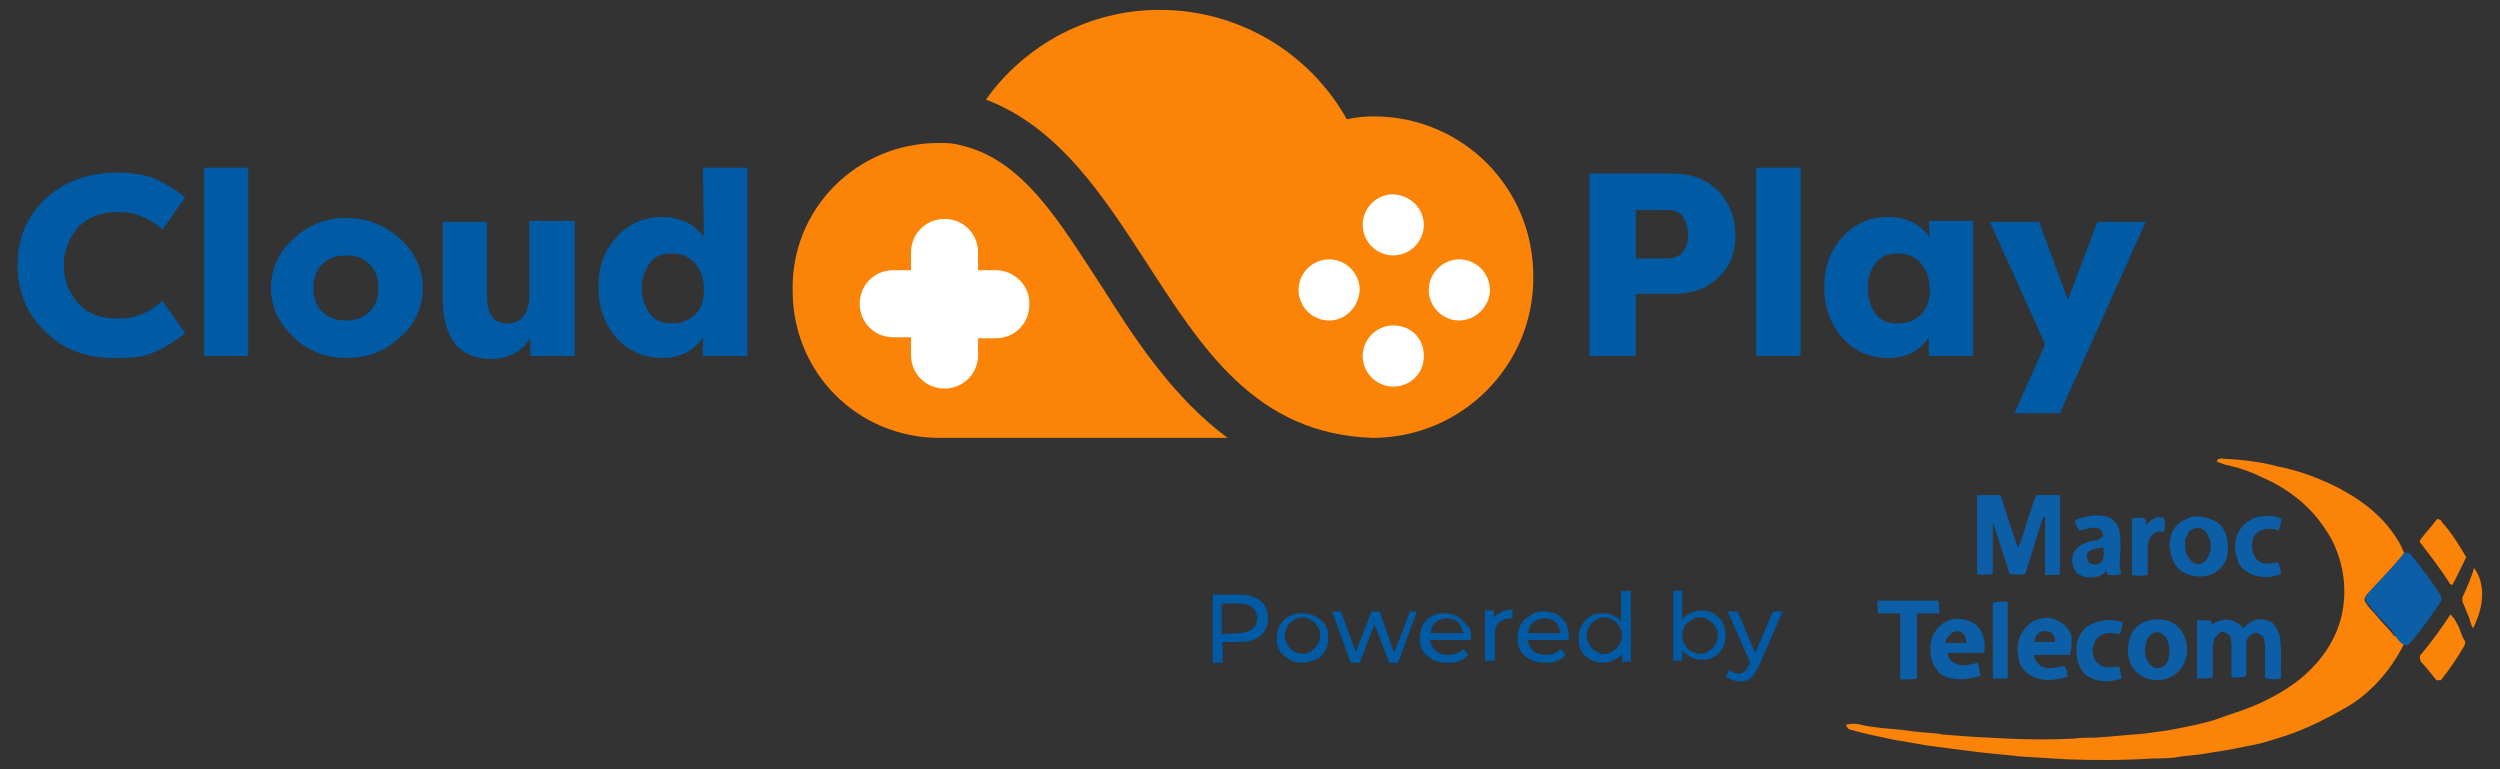 <svg width="169" height="52" viewBox="0 0 169 52" fill="none" xmlns="http://www.w3.org/2000/svg">
<rect x="0" y="0" width="169" height="52" fill="#333333" stroke="none"/>
<g clip-path="url(#clip0_2087_8660)">
<path d="M83.783 40.2C84.383 40.2 84.85 40.333 85.183 40.6C85.517 40.866 85.717 41.266 85.717 41.8C85.717 42.333 85.517 42.666 85.183 43C84.85 43.266 84.383 43.4 83.783 43.4H82.65V44.8H81.983V40.2H83.783ZM83.717 42.8C84.117 42.8 84.45 42.666 84.65 42.533C84.85 42.333 84.983 42.133 84.983 41.8C84.983 41.466 84.85 41.2 84.65 41.066C84.45 40.866 84.117 40.8 83.717 40.8H82.583V42.866L83.717 42.8ZM88.05 44.8C87.717 44.8 87.383 44.733 87.183 44.6C86.917 44.4 86.65 44.266 86.517 44C86.317 43.733 86.317 43.4 86.317 43.133C86.317 42.866 86.383 42.466 86.517 42.266C86.717 42 86.85 41.733 87.183 41.666C87.45 41.466 87.783 41.466 88.05 41.466C88.383 41.466 88.717 41.533 88.917 41.666C89.183 41.8 89.45 42 89.583 42.266C89.783 42.533 89.783 42.8 89.783 43.133C89.783 43.466 89.717 43.8 89.583 44C89.383 44.266 89.25 44.533 88.917 44.6C88.65 44.666 88.317 44.8 88.05 44.8ZM88.05 44.2C88.25 44.2 88.45 44.133 88.65 44C88.85 43.866 88.983 43.733 89.05 43.6C89.117 43.466 89.25 43.2 89.25 42.933C89.25 42.666 89.183 42.466 89.05 42.333C88.917 42.133 88.85 42 88.65 41.933C88.45 41.8 88.317 41.733 88.05 41.733C87.85 41.733 87.65 41.8 87.45 41.933C87.25 42.066 87.117 42.133 87.05 42.333C86.917 42.533 86.85 42.733 86.85 42.933C86.85 43.133 86.917 43.4 87.05 43.6C87.183 43.8 87.25 43.933 87.45 44C87.583 44.133 87.783 44.2 88.05 44.2ZM95.783 41.333L94.517 44.8H93.917L92.917 42.2L91.917 44.8H91.317L90.05 41.333H90.65L91.65 44.066L92.717 41.333H93.25L94.25 44.133L95.317 41.333H95.783ZM99.45 43.066C99.45 43.133 99.45 43.2 99.45 43.266H96.65C96.717 43.533 96.85 43.8 97.05 44C97.25 44.2 97.583 44.266 97.917 44.266C98.317 44.266 98.65 44.133 98.917 43.866L99.25 44.266C99.05 44.466 98.917 44.6 98.65 44.666C98.45 44.8 98.117 44.8 97.85 44.8C97.517 44.8 97.183 44.733 96.85 44.6C96.583 44.4 96.317 44.266 96.183 44C95.983 43.733 95.983 43.4 95.983 43.133C95.983 42.866 96.05 42.466 96.183 42.266C96.383 42 96.517 41.733 96.783 41.666C97.05 41.466 97.317 41.466 97.65 41.466C97.983 41.466 98.25 41.533 98.517 41.666C98.783 41.866 98.983 42 99.117 42.266C99.383 42.333 99.45 42.733 99.45 43.066ZM97.783 41.8C97.517 41.8 97.25 41.933 97.05 42.066C96.85 42.266 96.717 42.466 96.717 42.8H98.917C98.85 42.533 98.717 42.266 98.583 42.066C98.317 41.866 98.05 41.8 97.783 41.8ZM100.917 41.866C101.05 41.666 101.183 41.533 101.45 41.4C101.717 41.266 101.917 41.2 102.25 41.2V41.8C102.183 41.8 102.117 41.8 102.117 41.8C101.783 41.8 101.517 41.933 101.317 42.066C101.117 42.266 101.05 42.6 101.05 42.933V44.666H100.383V41.266H100.983V41.866H100.917ZM106.05 43.066C106.05 43.133 106.05 43.2 106.05 43.266H103.25C103.317 43.533 103.45 43.8 103.65 44C103.85 44.2 104.183 44.266 104.517 44.266C104.917 44.266 105.25 44.133 105.517 43.866L105.85 44.266C105.65 44.466 105.517 44.6 105.25 44.666C105.05 44.8 104.717 44.8 104.45 44.8C104.117 44.8 103.783 44.733 103.45 44.6C103.183 44.4 102.917 44.266 102.783 44C102.65 43.733 102.583 43.4 102.583 43.133C102.583 42.866 102.65 42.466 102.783 42.266C102.917 42 103.117 41.733 103.383 41.666C103.717 41.333 104.05 41.333 104.383 41.333C104.717 41.333 104.983 41.4 105.25 41.533C105.517 41.733 105.717 41.866 105.85 42.133C105.983 42.333 106.05 42.733 106.05 43.066ZM104.383 41.8C104.117 41.8 103.85 41.933 103.65 42.066C103.45 42.266 103.317 42.466 103.317 42.8H105.517C105.45 42.533 105.317 42.266 105.183 42.066C104.917 41.866 104.65 41.8 104.383 41.8ZM110.25 39.933V44.733H109.65V44.2C109.517 44.4 109.317 44.533 109.117 44.6C108.917 44.733 108.65 44.8 108.383 44.8C108.05 44.8 107.783 44.733 107.517 44.6C107.25 44.4 106.983 44.266 106.917 44C106.717 43.733 106.717 43.4 106.717 43.133C106.717 42.8 106.783 42.466 106.917 42.266C107.117 42 107.25 41.8 107.517 41.666C107.783 41.466 108.05 41.466 108.383 41.466C108.65 41.466 108.917 41.533 109.05 41.6C109.25 41.733 109.45 41.8 109.583 42V40C109.583 39.933 110.25 39.933 110.25 39.933ZM108.45 44.2C108.65 44.2 108.85 44.133 109.05 44C109.25 43.866 109.383 43.733 109.45 43.6C109.583 43.4 109.65 43.2 109.65 42.933C109.65 42.666 109.583 42.466 109.45 42.333C109.317 42.133 109.25 42 109.05 41.933C108.85 41.8 108.65 41.733 108.45 41.733C108.25 41.733 108.05 41.8 107.85 41.933C107.65 42.066 107.517 42.133 107.45 42.333C107.317 42.533 107.25 42.733 107.25 42.933C107.25 43.133 107.317 43.4 107.45 43.6C107.583 43.8 107.65 43.933 107.85 44C108.05 44.133 108.183 44.2 108.45 44.2ZM114.983 41.266C115.317 41.266 115.583 41.333 115.85 41.466C116.117 41.666 116.317 41.8 116.45 42.066C116.583 42.333 116.65 42.666 116.65 42.933C116.65 43.266 116.583 43.6 116.45 43.8C116.317 44.066 116.117 44.266 115.85 44.4C115.583 44.6 115.317 44.6 114.983 44.6C114.717 44.6 114.45 44.533 114.25 44.4C114.05 44.266 113.85 44.133 113.717 44V44.666H113.117V39.933H113.717V41.866C113.85 41.666 114.05 41.533 114.25 41.466C114.517 41.333 114.783 41.266 114.983 41.266ZM114.917 44.2C115.117 44.2 115.317 44.133 115.517 44C115.717 43.866 115.85 43.733 115.917 43.6C116.05 43.4 116.117 43.2 116.117 42.933C116.117 42.666 116.05 42.466 115.917 42.333C115.783 42.133 115.717 42 115.517 41.933C115.317 41.8 115.183 41.733 114.917 41.733C114.717 41.733 114.517 41.8 114.317 41.933C114.117 42.066 113.983 42.133 113.917 42.333C113.783 42.533 113.717 42.733 113.717 42.933C113.717 43.133 113.783 43.4 113.917 43.6C114.05 43.8 114.117 43.933 114.317 44C114.517 44.133 114.717 44.2 114.917 44.2ZM120.517 41.333L118.85 45.133C118.65 45.466 118.517 45.733 118.317 45.866C118.117 46 117.917 46.066 117.583 46.066C117.383 46.066 117.25 46 117.05 45.933C116.85 45.866 116.783 45.8 116.65 45.733L116.917 45.266C117.117 45.466 117.317 45.533 117.517 45.533C117.717 45.533 117.783 45.466 117.917 45.4C118.05 45.333 118.117 45.2 118.183 45L118.317 44.8L116.783 41.333H117.45L118.65 44.133L119.85 41.333H120.517Z" fill="#005AA4"/>
<path d="M162.583 43.4C162.05 44.467 161.383 45.467 160.517 46.333C159.917 46.933 159.25 47.467 158.517 47.867C157.25 48.6 155.917 49.267 154.517 49.733C153.85 49.933 153.117 50.2 152.45 50.333C151.45 50.533 150.517 50.733 149.517 50.867C148.85 51 148.117 51.067 147.45 51.133C146.85 51.267 146.25 51.267 145.583 51.267C143.65 51.4 141.65 51.4 139.783 51.333C138.717 51.267 137.65 51.2 136.517 51.133C135.45 51 134.383 50.933 133.383 50.8C132.383 50.667 131.317 50.533 130.317 50.4C129.517 50.267 128.783 50.133 127.983 50C127.05 49.8 126.05 49.6 125.117 49.333C124.917 49.267 124.917 49.267 124.783 49C125.25 48.867 125.65 48.933 126.117 49.067C126.917 49.2 127.717 49.267 128.517 49.333C129.383 49.467 130.25 49.533 131.117 49.6C131.25 49.667 131.383 49.667 131.517 49.667C132.983 49.8 134.383 49.867 135.783 49.933C137.25 50 138.717 50 140.183 49.933C140.65 49.867 141.05 49.867 141.583 49.867C142.717 49.8 143.85 49.667 144.917 49.6C145.783 49.467 146.583 49.4 147.45 49.2C148.45 49 149.45 48.8 150.45 48.4C151.25 48.133 152.05 47.867 152.783 47.533C154.05 46.933 155.317 46.2 156.317 45.133C157.183 44.267 157.917 43.067 158.25 41.8C158.717 39.933 158.45 38.067 157.583 36.4C157.05 35.467 156.383 34.6 155.517 33.867C154.717 33.2 153.85 32.667 152.917 32.267C152.117 31.867 151.317 31.6 150.383 31.4C150.183 31.333 150.05 31.267 149.85 31.2C149.917 31 150.05 31 150.183 31C151.45 31.067 152.783 31.2 153.983 31.533C155.383 31.8 156.783 32.333 157.983 32.933C159.383 33.667 160.65 34.533 161.65 35.867C161.983 36.333 162.317 36.8 162.517 37.4C162.05 38 161.517 38.533 161.05 39.067C160.717 39.4 160.383 39.8 160.05 40.133C159.983 40.2 159.917 40.267 159.917 40.333C159.85 40.4 159.85 40.467 159.85 40.533C159.85 40.6 159.85 40.667 159.917 40.733C159.983 40.8 159.983 40.867 160.05 40.933C160.317 41.267 160.65 41.6 160.917 41.933C161.183 42.267 161.583 42.6 161.85 43C162.117 43 162.317 43.267 162.583 43.4Z" fill="#FB8408"/>
<path d="M133.65 33.467H135.25C135.584 34.6 135.984 35.8 136.384 37C136.517 36.8 136.584 36.667 136.65 36.467C136.984 35.467 137.25 34.467 137.65 33.467H139.25V38.8C139.184 38.867 139.184 38.867 139.117 38.867C139.05 38.867 138.984 38.867 138.984 38.867C138.784 38.867 138.517 38.867 138.25 38.867V35L138.117 34.934C137.717 36.2 137.317 37.467 136.917 38.8C136.584 38.867 136.25 38.867 135.85 38.8L134.65 35.067H134.717V38.8C134.384 38.867 133.984 38.867 133.65 38.8V33.467Z" fill="#0C5EA6"/>
<path d="M162.517 43.6C162.25 43.467 162.05 43.2 161.917 42.934C161.65 42.533 161.317 42.2 160.984 41.867C160.65 41.533 160.384 41.2 160.117 40.867C160.05 40.8 159.984 40.733 159.984 40.667C159.917 40.6 159.917 40.533 159.917 40.467C159.917 40.4 159.917 40.334 159.984 40.267C160.05 40.2 160.05 40.133 160.117 40.067C160.45 39.733 160.784 39.334 161.117 39C161.65 38.467 162.117 37.867 162.584 37.334C162.717 37.334 162.784 37.4 162.85 37.4C162.917 37.467 163.05 37.533 163.05 37.6C163.717 38.4 164.317 39.2 164.917 40.133C164.984 40.267 165.05 40.334 165.05 40.467C165.05 40.6 164.984 40.667 164.917 40.8C164.317 41.667 163.717 42.533 162.984 43.4C162.917 43.467 162.85 43.533 162.784 43.6C162.65 43.6 162.584 43.6 162.517 43.6Z" fill="#0C5EA6"/>
<path d="M151.65 42.467C151.983 42.133 152.317 41.867 152.783 41.867C153.383 41.867 153.783 42.067 153.983 42.667C154.05 42.8 154.117 42.933 154.117 43.067C154.25 43.933 154.183 44.933 154.183 45.867C153.85 45.933 153.517 45.933 153.183 45.867C153.05 45.733 153.117 45.6 153.117 45.467C153.117 44.867 153.117 44.267 153.117 43.733C153.117 43.533 153.05 43.4 153.05 43.2C152.983 43.067 152.983 43 152.85 42.933C152.783 42.867 152.65 42.8 152.583 42.8C152.45 42.733 152.383 42.8 152.25 42.867C152.117 42.933 152.05 43 151.983 43.067C151.85 43.267 151.85 43.4 151.85 43.6C151.85 44.2 151.85 44.8 151.85 45.333C151.85 45.467 151.917 45.6 151.783 45.733C151.517 45.8 151.183 45.8 150.917 45.8C150.783 45.667 150.85 45.6 150.85 45.467C150.85 44.867 150.85 44.267 150.85 43.6C150.85 43.4 150.783 43.267 150.783 43.067C150.717 42.933 150.717 42.867 150.583 42.867C150.517 42.8 150.383 42.733 150.317 42.733C150.183 42.667 150.117 42.733 150.05 42.8C149.917 42.867 149.85 42.933 149.85 43C149.717 43.133 149.65 43.2 149.65 43.333C149.65 43.467 149.583 43.6 149.583 43.667C149.583 44.267 149.583 44.867 149.583 45.4V45.8C149.25 45.867 148.917 45.867 148.517 45.867V41.933H149.383C149.517 42 149.45 42.133 149.517 42.2C150.183 41.8 150.917 41.667 151.65 42.467Z" fill="#0C5EA6"/>
<path d="M146.65 37C146.65 36.2 146.917 35.467 147.717 35.133C148.05 34.933 148.45 34.867 148.85 34.933C149.25 35 149.584 35.133 149.917 35.333C150.184 35.533 150.317 35.733 150.45 36.066C150.65 36.6 150.65 37.2 150.517 37.733C150.25 38.6 149.317 39.133 148.317 38.933C147.85 38.867 147.45 38.666 147.184 38.333C146.917 38 146.717 37.6 146.717 37.133C146.65 37.066 146.65 37 146.65 37ZM147.717 36.4C147.717 36.6 147.717 36.8 147.717 37C147.717 37.2 147.784 37.467 147.917 37.666C147.984 37.8 148.117 37.867 148.184 38C148.317 38.066 148.45 38.133 148.584 38.133C148.784 38.133 148.85 38.066 148.984 38C149.117 37.933 149.184 37.8 149.25 37.666C149.384 37.467 149.45 37.133 149.45 36.933C149.45 36.666 149.384 36.4 149.25 36.2C148.984 35.6 148.384 35.533 147.917 36C147.917 36.2 147.85 36.267 147.717 36.4Z" fill="#0C5EA6"/>
<path d="M133.917 45.667C133.117 45.933 132.384 46 131.65 45.8C131.384 45.667 131.117 45.6 130.984 45.333C130.784 45.133 130.65 44.867 130.584 44.6C130.384 43.733 130.45 43 131.117 42.333C131.65 41.8 132.317 41.733 132.984 41.933C133.65 42.133 133.984 42.6 134.117 43.2C134.184 43.533 134.184 43.867 134.117 44.133H131.65C131.65 44.333 131.717 44.4 131.784 44.533C131.85 44.667 131.984 44.733 132.117 44.8C132.384 45 132.784 45 133.117 44.933C133.317 44.867 133.517 44.867 133.717 44.8C133.784 45.133 133.784 45.4 133.917 45.667ZM132.917 43.4C132.917 43 132.717 42.733 132.384 42.667C132.25 42.667 132.184 42.667 132.05 42.733C131.917 42.8 131.85 42.867 131.784 42.933C131.717 43 131.65 43.133 131.584 43.2C131.517 43.333 131.517 43.4 131.517 43.467H132.917V43.4Z" fill="#0C5EA6"/>
<path d="M143.85 43.934C143.85 42.067 145.45 41.6 146.65 42C147.383 42.267 147.85 43.067 147.85 44C147.716 45.867 145.916 46.334 144.85 45.733C144.183 45.4 143.85 44.733 143.85 43.934ZM146.65 43.934C146.65 43.667 146.583 43.4 146.45 43.133C146.383 43 146.25 42.934 146.183 42.867C146.05 42.8 145.983 42.733 145.85 42.733C145.716 42.733 145.583 42.8 145.516 42.8C145.383 42.867 145.316 42.934 145.25 43.067C144.916 43.533 144.916 44.334 145.25 44.8C145.583 45.334 146.25 45.267 146.516 44.733C146.65 44.533 146.65 44.2 146.65 43.934Z" fill="#0C5EA6"/>
<path d="M139.917 44.267H137.517C137.517 44.6 137.717 44.8 137.917 45C138.25 45.2 138.65 45.2 138.983 45.133C139.183 45.067 139.317 45.067 139.517 45C139.717 45.2 139.717 45.467 139.783 45.733C138.917 46 137.983 46.133 137.183 45.6C136.983 45.467 136.85 45.334 136.65 45.067C136.517 44.867 136.45 44.667 136.45 44.4C136.25 43.533 136.517 42.733 137.25 42.133C137.45 41.934 137.783 41.867 138.05 41.8C138.317 41.733 138.583 41.733 138.917 41.867C139.183 42 139.45 42.133 139.65 42.334C139.85 42.533 139.983 42.8 140.05 43.067C140.05 43.467 140.05 43.867 139.917 44.267ZM138.917 43.4C138.917 42.934 138.717 42.667 138.317 42.667C137.917 42.6 137.583 42.867 137.517 43.4H138.917Z" fill="#0C5EA6"/>
<path d="M142.183 36.267C142.117 35.8 141.917 35.666 141.45 35.666C141.117 35.733 140.85 35.8 140.583 35.867C140.383 35.666 140.383 35.467 140.25 35.267C140.383 35.066 140.517 35.066 140.783 35C141.183 34.867 141.65 34.8 142.117 34.867C142.85 34.933 143.317 35.467 143.317 36.267C143.383 36.8 143.317 37.267 143.317 37.733C143.25 38.066 143.317 38.467 143.383 38.8C143.05 38.933 142.717 38.867 142.517 38.867C142.383 38.8 142.45 38.666 142.383 38.6C142.317 38.6 142.317 38.6 142.317 38.666C142.25 38.666 142.25 38.733 142.25 38.733C141.85 39.066 141.383 39.066 140.917 39C140.717 38.933 140.517 38.8 140.383 38.733C140.25 38.533 140.183 38.4 140.117 38.2C139.983 37.666 140.183 37.133 140.65 36.867C140.983 36.666 141.383 36.533 141.783 36.533L142.183 36.267ZM142.183 37C141.983 37.066 141.717 37.066 141.517 37.133C141.05 37.267 140.983 37.533 141.183 38C141.383 38.2 141.717 38.2 141.983 38.066C142.25 37.8 142.25 37.467 142.183 37Z" fill="#0C5EA6"/>
<path d="M131.117 41.467H129.584V45.867C129.25 45.933 128.85 45.933 128.45 45.933C128.45 45.4 128.45 44.933 128.45 44.467C128.45 43.933 128.45 43.467 128.45 43V41.467H126.984C126.917 41.2 126.917 40.867 126.917 40.6H130.984C131.117 40.8 131.05 41.133 131.117 41.467Z" fill="#0C5EA6"/>
<path d="M153.984 38C154.117 38.267 154.184 38.533 154.184 38.8C153.584 39.067 152.917 39.067 152.317 38.867C152.117 38.8 151.917 38.667 151.717 38.533C151.517 38.333 151.384 38.2 151.317 38C150.984 37.2 150.984 36.4 151.517 35.667C151.984 35.067 152.651 34.867 153.384 34.867C153.651 34.867 153.984 34.933 154.251 35.067C154.184 35.333 154.117 35.6 154.051 35.867C153.451 35.667 152.917 35.667 152.451 36.133C152.184 36.467 152.184 37.133 152.384 37.533C152.717 38.267 153.317 38.133 153.984 38Z" fill="#0C5EA6"/>
<path d="M165.783 39.533C165.65 39.533 165.583 39.467 165.583 39.4C164.983 38.467 164.316 37.6 163.65 36.733C163.583 36.667 163.583 36.6 163.583 36.533C163.916 36.067 164.316 35.667 164.716 35.133C164.783 35.067 164.85 35.067 164.916 35.133C164.983 35.133 165.05 35.2 165.05 35.267C165.716 36 166.25 36.867 166.716 37.667C166.383 38.334 166.116 38.934 165.783 39.533Z" fill="#FB8408"/>
<path d="M164.716 46C164.383 45.6 164.05 45.133 163.65 44.733C163.583 44.6 163.583 44.467 163.583 44.333C164.316 43.467 165.05 42.467 165.65 41.533C165.85 41.733 165.983 41.933 166.116 42.2C166.316 42.533 166.383 42.933 166.583 43.267C166.65 43.333 166.65 43.4 166.65 43.467C166.65 43.533 166.583 43.6 166.583 43.666C166.116 44.467 165.583 45.267 164.983 46C164.916 45.933 164.783 46 164.716 46Z" fill="#FB8408"/>
<path d="M143.517 42.067C143.45 42.333 143.383 42.6 143.317 42.867C142.783 42.8 142.317 42.667 141.85 43.067C141.717 43.2 141.65 43.267 141.583 43.467C141.517 43.667 141.45 43.733 141.45 43.933C141.45 44.4 141.65 44.8 142.05 45C142.45 45.2 142.85 45.067 143.25 45.067C143.383 45.333 143.317 45.6 143.45 45.867C142.783 46.067 142.183 46.133 141.583 45.933C141.317 45.8 141.05 45.733 140.85 45.467C140.65 45.267 140.517 44.933 140.45 44.667C140.25 43.8 140.317 43 141.117 42.333C141.917 41.867 142.717 41.8 143.517 42.067Z" fill="#0C5EA6"/>
<path d="M135.717 45.867H134.717V40.733C135.05 40.666 135.383 40.666 135.717 40.666V45.867Z" fill="#0C5EA6"/>
<path d="M146.317 35.867C146.184 36 146.117 35.933 145.984 35.933C145.784 35.933 145.651 36 145.517 36.133C145.384 36.267 145.317 36.4 145.251 36.533C145.184 36.733 145.184 37 145.184 37.267V38.867C144.851 38.933 144.517 38.933 144.117 38.867V35.066C144.384 35 144.651 35 144.917 35C145.117 35.133 145.051 35.267 145.051 35.533C145.184 35.333 145.384 35.2 145.584 35.066C145.784 34.933 146.051 34.933 146.251 35C146.451 35.267 146.317 35.533 146.317 35.867Z" fill="#0C5EA6"/>
<path d="M167.184 42.467C166.984 42.2 166.984 41.867 166.85 41.6C166.717 41.333 166.65 41.067 166.517 40.8C166.45 40.667 166.45 40.6 166.45 40.533C166.45 40.4 166.45 40.333 166.517 40.267C166.784 39.667 167.05 39.067 167.25 38.4C167.984 39.4 167.984 40.867 167.184 42.467Z" fill="#FB8408"/>
<path d="M63.451 9.666C63.917 9.666 64.384 9.666 64.851 9.8C69.184 10.733 71.651 15.066 74.584 19.533C76.851 23.133 79.384 26.933 82.984 29.6H63.517C57.984 29.6 53.584 25.2 53.584 19.666C53.451 14.133 57.917 9.666 63.451 9.666Z" fill="#FB8408"/>
<path d="M92.784 29.6C84.85 29.333 81.25 23.533 77.45 17.666C74.584 13.267 71.584 8.6 66.65 6.733C69.25 3.067 73.584 0.667 78.384 0.667C83.85 0.667 88.584 3.667 91.05 8.066C91.584 7.933 92.25 7.867 92.85 7.867C98.85 7.867 103.65 12.666 103.65 18.666C103.717 24.733 98.784 29.6 92.784 29.6Z" fill="#FB8408"/>
<path d="M67.317 18.266H66.117V17.066C66.117 15.799 65.117 14.799 63.85 14.799C62.584 14.799 61.584 15.799 61.584 17.066V18.266H60.384C59.117 18.266 58.117 19.266 58.117 20.533C58.117 21.799 59.117 22.799 60.384 22.799H61.584V23.999C61.584 25.266 62.584 26.266 63.85 26.266C65.117 26.266 66.117 25.266 66.117 23.999V22.866H67.317C68.584 22.866 69.584 21.866 69.584 20.599C69.65 19.333 68.584 18.266 67.317 18.266Z" fill="white"/>
<path d="M96.251 15.2C96.251 16.333 95.317 17.266 94.184 17.266C93.05 17.266 92.117 16.333 92.117 15.2C92.117 14.066 93.05 13.133 94.184 13.133C95.384 13.2 96.251 14.133 96.251 15.2Z" fill="white"/>
<path d="M96.251 24.067C96.251 25.267 95.317 26.133 94.184 26.133C93.05 26.133 92.117 25.2 92.117 24.067C92.117 22.933 93.05 22 94.184 22C95.384 22 96.251 22.867 96.251 24.067Z" fill="white"/>
<path d="M98.651 21.667C97.517 21.667 96.584 20.734 96.584 19.6C96.584 18.467 97.517 17.534 98.651 17.534C99.784 17.534 100.717 18.467 100.717 19.6C100.717 20.734 99.717 21.667 98.651 21.667Z" fill="white"/>
<path d="M89.85 21.667C88.716 21.667 87.783 20.734 87.783 19.6C87.783 18.467 88.716 17.534 89.85 17.534C90.983 17.534 91.916 18.467 91.916 19.6C91.85 20.734 90.983 21.667 89.85 21.667Z" fill="white"/>
<path d="M3.05 22.4C1.784 21.2 1.184 19.666 1.184 17.933C1.184 16.133 1.784 14.666 3.05 13.466C4.317 12.267 5.917 11.666 7.984 11.666C8.917 11.666 9.717 11.8 10.45 12.066C11.184 12.4 11.85 12.8 12.517 13.333L10.984 15.533C10.117 14.733 9.117 14.333 7.984 14.333C6.85 14.333 5.984 14.666 5.317 15.333C4.65 16.067 4.317 16.933 4.317 17.933C4.317 18.933 4.65 19.8 5.317 20.533C5.984 21.267 6.917 21.533 7.984 21.533C9.184 21.533 10.117 21.133 10.984 20.333L12.517 22.533C11.784 23.067 11.117 23.533 10.45 23.8C9.717 24.133 8.917 24.2 7.984 24.2C5.85 24.267 4.25 23.6 3.05 22.4Z" fill="#005AA4"/>
<path d="M16.783 24.066H13.783V11.333H16.783V24.066Z" fill="#005AA4"/>
<path d="M27.051 16.133C28.051 17.067 28.584 18.2 28.584 19.467C28.584 20.733 28.051 21.933 27.051 22.8C26.051 23.733 24.851 24.2 23.451 24.2C22.051 24.2 20.784 23.733 19.851 22.8C18.851 21.867 18.317 20.733 18.317 19.467C18.317 18.2 18.851 17 19.851 16.133C20.851 15.2 22.051 14.733 23.451 14.733C24.784 14.733 25.984 15.2 27.051 16.133ZM21.784 17.867C21.384 18.267 21.184 18.8 21.184 19.467C21.184 20.133 21.384 20.667 21.784 21.067C22.184 21.467 22.717 21.667 23.384 21.667C24.051 21.667 24.584 21.467 24.984 21.067C25.384 20.667 25.584 20.133 25.584 19.467C25.584 18.8 25.384 18.267 24.984 17.867C24.584 17.467 24.051 17.267 23.384 17.267C22.717 17.267 22.184 17.467 21.784 17.867Z" fill="#005AA4"/>
<path d="M38.85 14.933V24.066H35.85V22.866C35.25 23.8 34.317 24.266 33.184 24.266C31.05 24.266 29.917 22.866 29.917 20.066V15H32.917V19.933C32.917 21.266 33.384 21.866 34.317 21.866C35.25 21.866 35.784 21.2 35.784 19.866V14.933H38.85Z" fill="#005AA4"/>
<path d="M47.517 11.333H50.517V24.066H47.517V22.8C46.917 23.733 45.983 24.2 44.783 24.2C43.517 24.2 42.45 23.733 41.65 22.8C40.85 21.866 40.45 20.733 40.45 19.4C40.45 18.066 40.85 16.933 41.65 16.066C42.45 15.133 43.517 14.666 44.783 14.666C45.383 14.666 45.917 14.8 46.383 15C46.917 15.266 47.25 15.6 47.584 16L47.517 11.333ZM43.383 19.466C43.383 20.133 43.584 20.733 43.917 21.2C44.25 21.666 44.783 21.866 45.45 21.866C46.05 21.866 46.584 21.666 46.983 21.266C47.383 20.866 47.584 20.333 47.584 19.6C47.584 18.866 47.383 18.266 46.983 17.8C46.584 17.333 46.05 17.133 45.383 17.133C44.783 17.133 44.25 17.333 43.917 17.8C43.584 18.266 43.383 18.8 43.383 19.466Z" fill="#005AA4"/>
<path d="M110.584 24.067H107.45V11.733H113.117C114.384 11.733 115.384 12.133 116.184 12.933C116.917 13.733 117.317 14.733 117.317 15.867C117.317 17.067 116.984 18 116.184 18.733C115.45 19.467 114.45 19.867 113.117 19.867H110.584V24.067ZM110.584 17.467H112.784C113.184 17.467 113.517 17.333 113.784 17C114.05 16.667 114.117 16.333 114.117 15.867C114.117 15.4 113.984 15 113.784 14.667C113.517 14.333 113.25 14.2 112.784 14.2H110.584V17.467Z" fill="#005AA4"/>
<path d="M121.717 24.066H118.717V11.333H121.717V24.066Z" fill="#005AA4"/>
<path d="M130.384 14.933H133.384V24.067H130.384V22.8C129.784 23.733 128.851 24.2 127.651 24.2C126.384 24.2 125.317 23.733 124.517 22.8C123.717 21.866 123.317 20.733 123.317 19.4C123.317 18.067 123.717 16.933 124.517 16.067C125.317 15.133 126.384 14.666 127.651 14.666C128.251 14.666 128.784 14.8 129.251 15C129.784 15.267 130.117 15.6 130.451 16L130.384 14.933ZM126.251 19.466C126.251 20.133 126.451 20.733 126.784 21.2C127.117 21.666 127.651 21.866 128.317 21.866C128.917 21.866 129.451 21.666 129.851 21.267C130.251 20.866 130.451 20.333 130.451 19.6C130.451 18.866 130.251 18.267 129.851 17.8C129.451 17.333 128.917 17.133 128.251 17.133C127.651 17.133 127.117 17.333 126.784 17.8C126.451 18.267 126.251 18.8 126.251 19.466Z" fill="#005AA4"/>
<path d="M138.25 23.267L134.517 15H137.85L139.783 20.267L141.783 15H145.05L139.25 27.933H136.183L138.25 23.267Z" fill="#005AA4"/>
</g>
<defs>
<clipPath id="clip0_2087_8660">
<rect width="168" height="52" fill="white" transform="translate(0.568)"/>
</clipPath>
</defs>
</svg>
